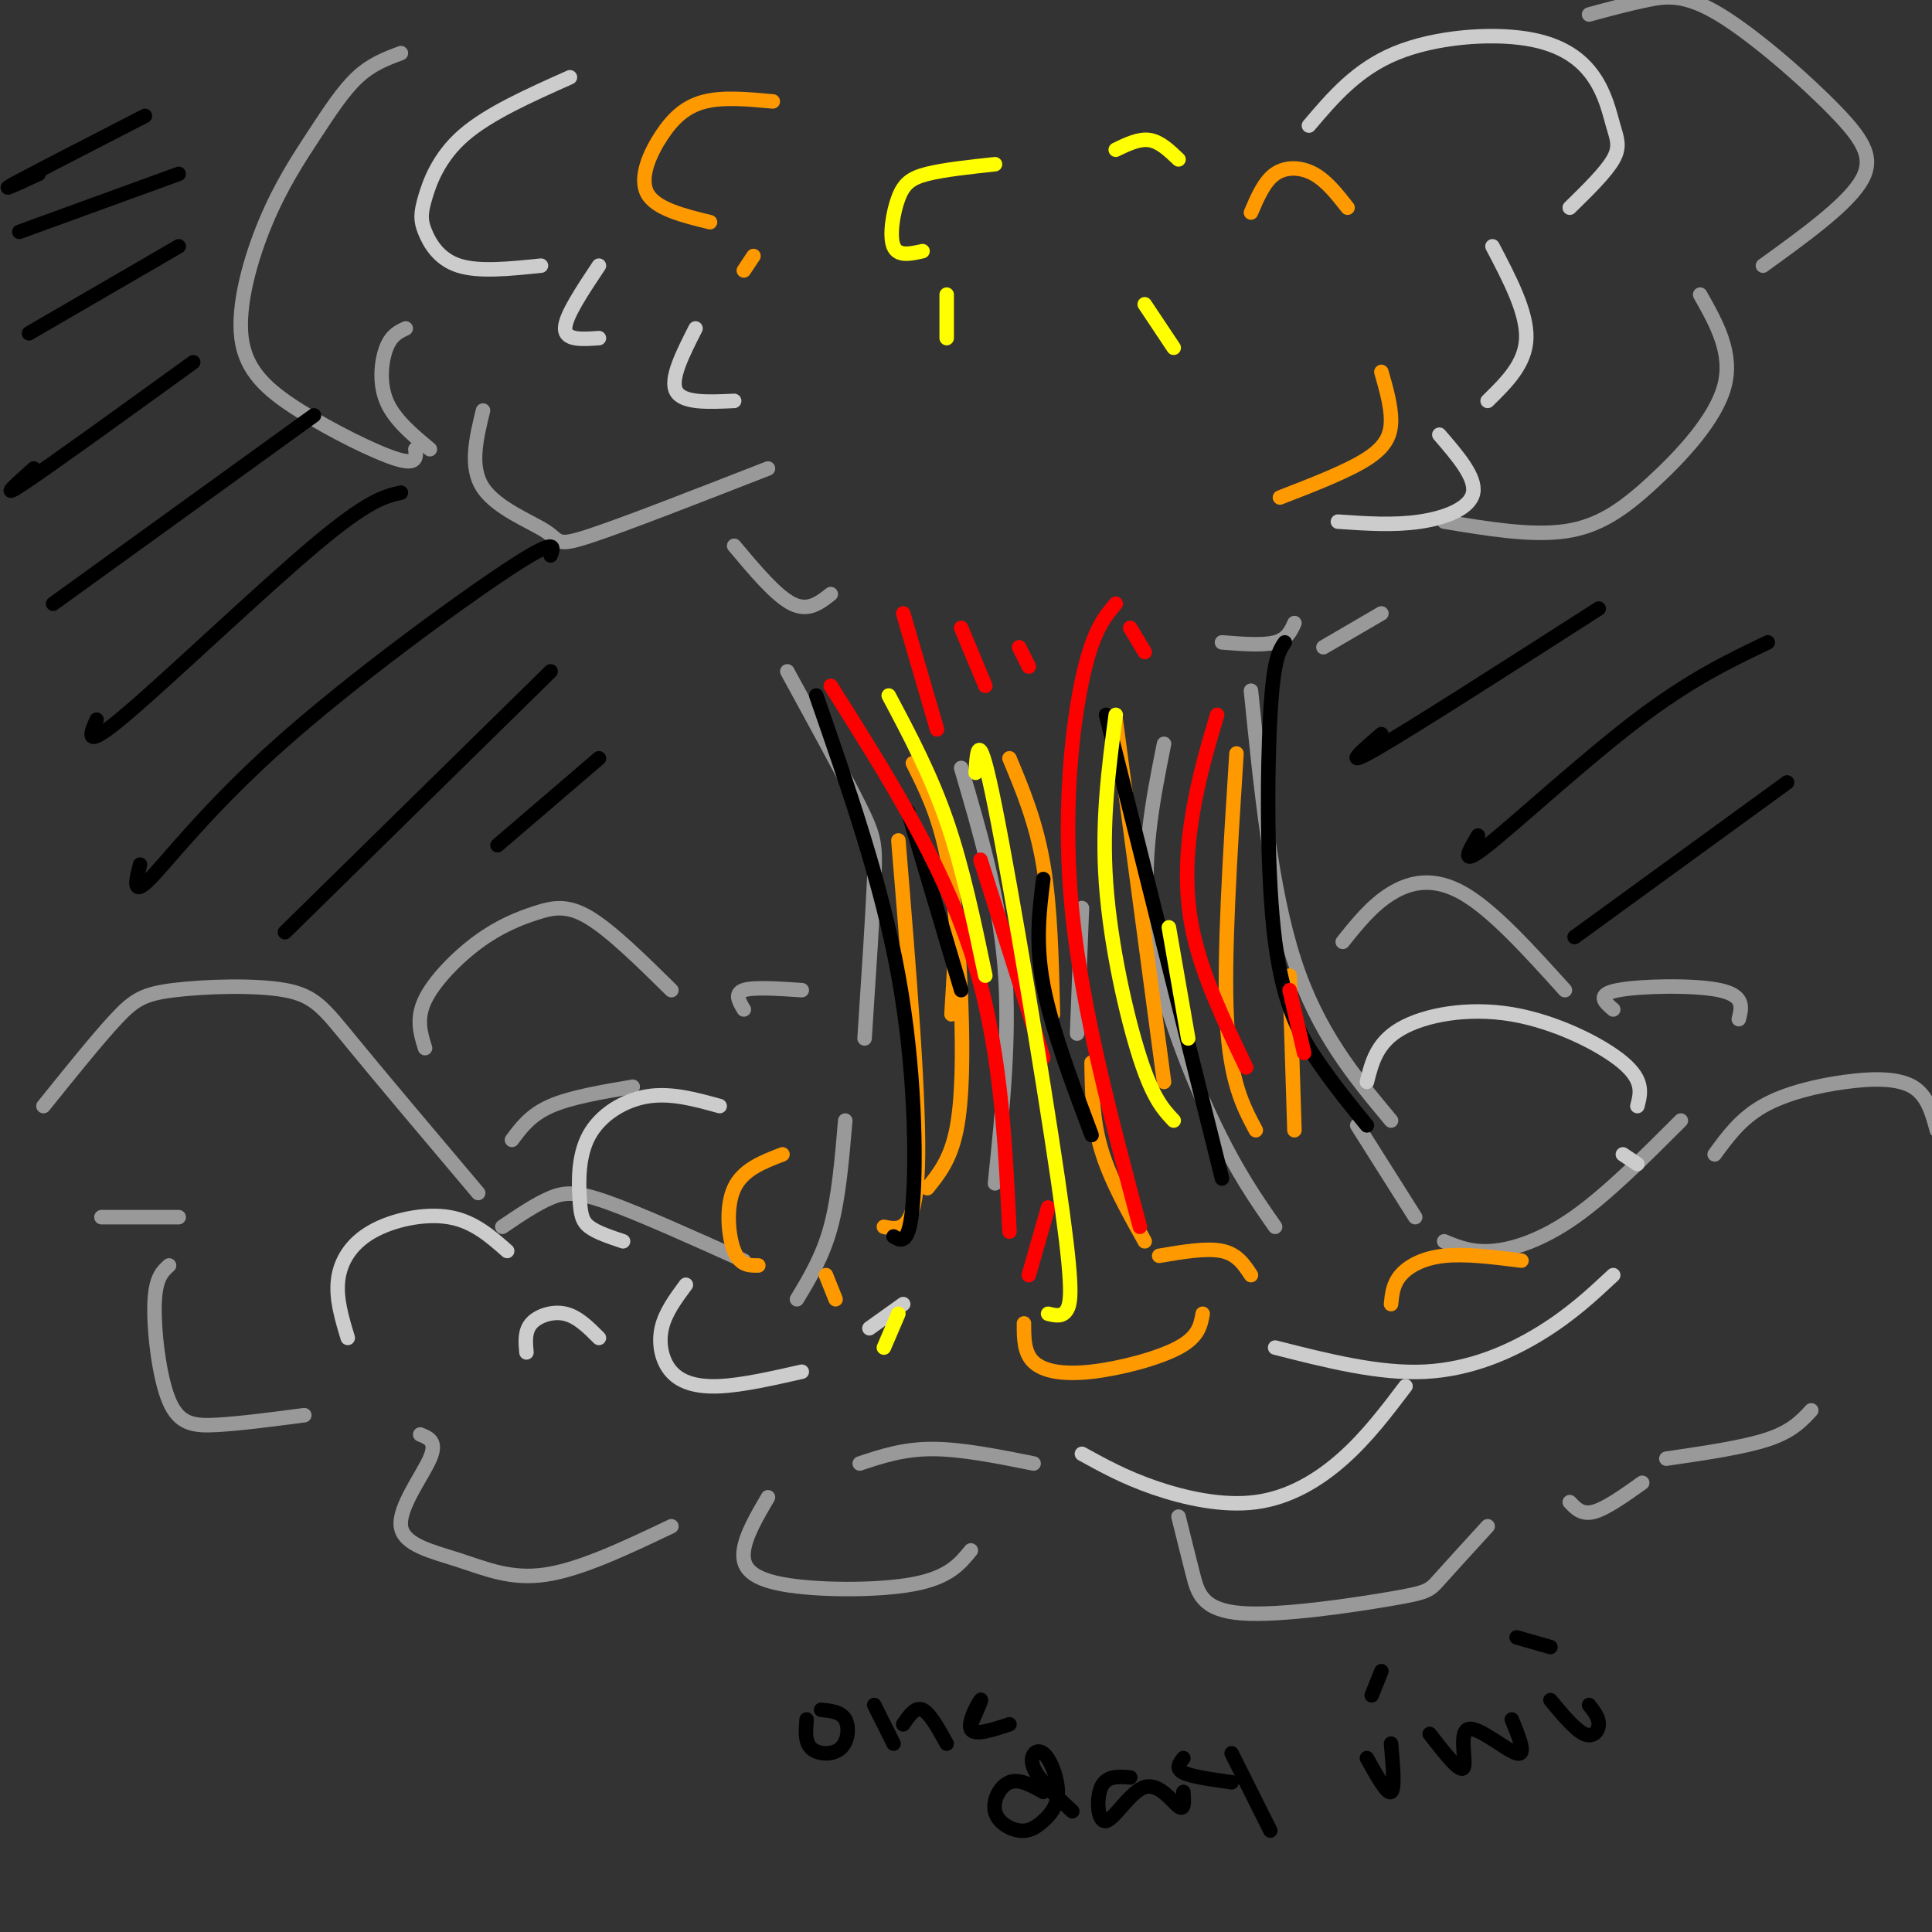 <svg viewBox='0 0 400 400' version='1.1' xmlns='http://www.w3.org/2000/svg' xmlns:xlink='http://www.w3.org/1999/xlink'><rect x="0" y="0" width="400" height="400" fill="#333333" stroke="none"/><g fill='none' stroke='rgb(153,153,153)' stroke-width='3' stroke-linecap='round' stroke-linejoin='round'><path d='M83,11c-3.032,1.132 -6.065,2.264 -9,5c-2.935,2.736 -5.774,7.076 -9,12c-3.226,4.924 -6.840,10.433 -10,18c-3.160,7.567 -5.868,17.193 -5,24c0.868,6.807 5.311,10.794 12,15c6.689,4.206 15.626,8.630 20,10c4.374,1.370 4.187,-0.315 4,-2'/><path d='M84,68c-1.489,0.689 -2.978,1.378 -4,4c-1.022,2.622 -1.578,7.178 0,11c1.578,3.822 5.289,6.911 9,10'/><path d='M100,85c-1.423,5.857 -2.845,11.714 0,16c2.845,4.286 9.958,7.000 13,9c3.042,2.000 2.012,3.286 9,1c6.988,-2.286 21.994,-8.143 37,-14'/><path d='M152,113c4.333,5.167 8.667,10.333 12,12c3.333,1.667 5.667,-0.167 8,-2'/><path d='M329,3c4.029,-1.094 8.057,-2.188 12,-3c3.943,-0.812 7.799,-1.341 15,3c7.201,4.341 17.746,13.553 24,20c6.254,6.447 8.215,10.128 5,15c-3.215,4.872 -11.608,10.936 -20,17'/><path d='M352,61c3.423,6.077 6.845,12.155 5,19c-1.845,6.845 -8.958,14.458 -15,20c-6.042,5.542 -11.012,9.012 -18,10c-6.988,0.988 -15.994,-0.506 -25,-2'/><path d='M286,127c0.000,0.000 -12.000,7.000 -12,7'/><path d='M268,129c-0.750,1.667 -1.500,3.333 -4,4c-2.500,0.667 -6.750,0.333 -11,0'/><path d='M163,139c5.956,10.889 11.911,21.778 15,28c3.089,6.222 3.311,7.778 3,15c-0.311,7.222 -1.156,20.111 -2,33'/><path d='M175,232c-0.667,7.917 -1.333,15.833 -3,22c-1.667,6.167 -4.333,10.583 -7,15'/><path d='M259,143c2.083,20.583 4.167,41.167 9,56c4.833,14.833 12.417,23.917 20,33'/><path d='M199,159c3.917,13.333 7.833,26.667 9,41c1.167,14.333 -0.417,29.667 -2,45'/><path d='M224,188c0.000,0.000 -1.000,26.000 -1,26'/><path d='M241,154c-2.422,12.089 -4.844,24.178 -3,38c1.844,13.822 7.956,29.378 13,40c5.044,10.622 9.022,16.311 13,22'/><path d='M281,233c0.000,0.000 12.000,19.000 12,19'/><path d='M154,261c-10.711,-4.822 -21.422,-9.644 -28,-12c-6.578,-2.356 -9.022,-2.244 -12,-1c-2.978,1.244 -6.489,3.622 -10,6'/><path d='M99,247c-10.029,-11.876 -20.057,-23.751 -26,-31c-5.943,-7.249 -7.799,-9.871 -14,-11c-6.201,-1.129 -16.746,-0.766 -23,0c-6.254,0.766 -8.215,1.933 -12,6c-3.785,4.067 -9.392,11.033 -15,18'/><path d='M21,252c0.000,0.000 16.000,0.000 16,0'/><path d='M35,262c-1.417,1.280 -2.833,2.560 -3,8c-0.167,5.440 0.917,15.042 3,20c2.083,4.958 5.167,5.274 10,5c4.833,-0.274 11.417,-1.137 18,-2'/><path d='M87,297c1.786,0.700 3.573,1.400 2,5c-1.573,3.600 -6.504,10.099 -6,14c0.504,3.901 6.443,5.204 12,7c5.557,1.796 10.730,4.085 18,3c7.270,-1.085 16.635,-5.542 26,-10'/><path d='M178,303c4.500,-1.500 9.000,-3.000 15,-3c6.000,0.000 13.500,1.500 21,3'/><path d='M299,257c2.822,1.178 5.644,2.356 10,2c4.356,-0.356 10.244,-2.244 17,-7c6.756,-4.756 14.378,-12.378 22,-20'/><path d='M355,239c2.690,-3.685 5.381,-7.369 10,-10c4.619,-2.631 11.167,-4.208 17,-5c5.833,-0.792 10.952,-0.798 14,1c3.048,1.798 4.024,5.399 5,9'/><path d='M159,310c-2.286,3.899 -4.571,7.798 -5,11c-0.429,3.202 1.000,5.708 8,7c7.000,1.292 19.571,1.369 27,0c7.429,-1.369 9.714,-4.185 12,-7'/><path d='M244,314c1.011,4.089 2.022,8.179 3,12c0.978,3.821 1.922,7.375 10,8c8.078,0.625 23.290,-1.678 31,-3c7.710,-1.322 7.917,-1.663 10,-4c2.083,-2.337 6.041,-6.668 10,-11'/><path d='M325,311c1.250,1.333 2.500,2.667 5,2c2.500,-0.667 6.250,-3.333 10,-6'/><path d='M345,302c8.000,-1.167 16.000,-2.333 21,-4c5.000,-1.667 7.000,-3.833 9,-6'/><path d='M106,236c1.917,-2.583 3.833,-5.167 8,-7c4.167,-1.833 10.583,-2.917 17,-4'/><path d='M88,217c-0.943,-3.033 -1.885,-6.067 0,-10c1.885,-3.933 6.598,-8.766 11,-12c4.402,-3.234 8.493,-4.871 12,-6c3.507,-1.129 6.431,-1.751 11,1c4.569,2.751 10.785,8.876 17,15'/><path d='M154,209c-1.000,-1.667 -2.000,-3.333 0,-4c2.000,-0.667 7.000,-0.333 12,0'/><path d='M278,195c3.022,-3.778 6.044,-7.556 10,-10c3.956,-2.444 8.844,-3.556 15,0c6.156,3.556 13.578,11.778 21,20'/><path d='M334,209c-1.822,-1.556 -3.644,-3.111 1,-4c4.644,-0.889 15.756,-1.111 21,0c5.244,1.111 4.622,3.556 4,6'/></g>
<g fill='none' stroke='rgb(204,204,204)' stroke-width='3' stroke-linecap='round' stroke-linejoin='round'><path d='M118,16c-8.421,3.756 -16.842,7.512 -22,12c-5.158,4.488 -7.053,9.708 -8,13c-0.947,3.292 -0.947,4.656 0,7c0.947,2.344 2.842,5.670 7,7c4.158,1.330 10.579,0.665 17,0'/><path d='M124,55c-3.500,5.250 -7.000,10.500 -7,13c0.000,2.500 3.500,2.250 7,2'/><path d='M144,68c-2.667,5.250 -5.333,10.500 -4,13c1.333,2.500 6.667,2.250 12,2'/><path d='M271,26c4.946,-5.828 9.892,-11.656 18,-15c8.108,-3.344 19.377,-4.206 27,-3c7.623,1.206 11.600,4.478 14,8c2.400,3.522 3.223,7.294 4,10c0.777,2.706 1.508,4.344 0,7c-1.508,2.656 -5.254,6.328 -9,10'/><path d='M309,51c3.583,6.833 7.167,13.667 7,19c-0.167,5.333 -4.083,9.167 -8,13'/><path d='M298,90c3.800,4.400 7.600,8.800 7,12c-0.600,3.200 -5.600,5.200 -11,6c-5.400,0.800 -11.200,0.400 -17,0'/><path d='M72,277c-1.232,-4.071 -2.464,-8.143 -2,-12c0.464,-3.857 2.625,-7.500 7,-10c4.375,-2.500 10.964,-3.857 16,-3c5.036,0.857 8.518,3.929 12,7'/><path d='M109,280c-0.200,-2.200 -0.400,-4.400 1,-6c1.400,-1.600 4.400,-2.600 7,-2c2.600,0.600 4.800,2.800 7,5'/><path d='M129,257c-2.743,-0.915 -5.486,-1.831 -7,-3c-1.514,-1.169 -1.797,-2.592 -2,-6c-0.203,-3.408 -0.324,-8.802 2,-13c2.324,-4.198 7.093,-7.199 12,-8c4.907,-0.801 9.954,0.600 15,2'/><path d='M142,266c-2.143,2.893 -4.286,5.786 -5,9c-0.714,3.214 0.000,6.750 2,9c2.000,2.250 5.286,3.214 10,3c4.714,-0.214 10.857,-1.607 17,-3'/><path d='M180,275c0.000,0.000 7.000,-5.000 7,-5'/><path d='M283,224c1.024,-4.065 2.048,-8.131 7,-11c4.952,-2.869 13.833,-4.542 23,-3c9.167,1.542 18.619,6.298 23,10c4.381,3.702 3.690,6.351 3,9'/><path d='M336,239c0.000,0.000 3.000,2.000 3,2'/><path d='M334,264c-4.356,4.067 -8.711,8.133 -15,12c-6.289,3.867 -14.511,7.533 -24,8c-9.489,0.467 -20.244,-2.267 -31,-5'/><path d='M291,287c-3.994,5.274 -7.988,10.548 -13,15c-5.012,4.452 -11.042,8.083 -18,9c-6.958,0.917 -14.845,-0.881 -21,-3c-6.155,-2.119 -10.577,-4.560 -15,-7'/></g>
<g fill='none' stroke='rgb(255,153,0)' stroke-width='3' stroke-linecap='round' stroke-linejoin='round'><path d='M160,21c-5.065,-0.470 -10.131,-0.940 -14,0c-3.869,0.940 -6.542,3.292 -9,7c-2.458,3.708 -4.702,8.774 -3,12c1.702,3.226 7.351,4.613 13,6'/><path d='M156,53c0.000,0.000 -2.000,3.000 -2,3'/><path d='M259,44c1.378,-3.222 2.756,-6.444 5,-8c2.244,-1.556 5.356,-1.444 8,0c2.644,1.444 4.822,4.222 7,7'/><path d='M286,77c1.000,3.511 2.000,7.022 2,10c0.000,2.978 -1.000,5.422 -5,8c-4.000,2.578 -11.000,5.289 -18,8'/><path d='M162,239c-4.111,1.578 -8.222,3.156 -10,7c-1.778,3.844 -1.222,9.956 0,13c1.222,3.044 3.111,3.022 5,3'/><path d='M171,264c0.000,0.000 2.000,5.000 2,5'/><path d='M212,274c-0.006,3.048 -0.012,6.095 2,8c2.012,1.905 6.042,2.667 12,2c5.958,-0.667 13.845,-2.762 18,-5c4.155,-2.238 4.577,-4.619 5,-7'/><path d='M240,260c4.917,-0.833 9.833,-1.667 13,-1c3.167,0.667 4.583,2.833 6,5'/><path d='M288,270c0.200,-2.067 0.400,-4.133 2,-6c1.600,-1.867 4.600,-3.533 9,-4c4.400,-0.467 10.200,0.267 16,1'/><path d='M189,158c2.625,5.226 5.250,10.452 7,19c1.750,8.548 2.625,20.417 3,31c0.375,10.583 0.250,19.881 -1,26c-1.250,6.119 -3.625,9.060 -6,12'/><path d='M198,193c0.000,0.000 -1.000,17.000 -1,17'/><path d='M186,174c2.250,27.333 4.500,54.667 4,68c-0.500,13.333 -3.750,12.667 -7,12'/><path d='M209,157c2.750,6.583 5.500,13.167 7,22c1.500,8.833 1.750,19.917 2,31'/><path d='M226,220c0.083,5.917 0.167,11.833 2,18c1.833,6.167 5.417,12.583 9,19'/><path d='M231,149c0.000,0.000 10.000,75.000 10,75'/><path d='M256,156c-1.333,21.000 -2.667,42.000 -2,55c0.667,13.000 3.333,18.000 6,23'/><path d='M267,202c0.000,0.000 1.000,32.000 1,32'/></g>
<g fill='none' stroke='rgb(0,0,0)' stroke-width='3' stroke-linecap='round' stroke-linejoin='round'><path d='M8,36c-4.333,2.000 -8.667,4.000 -5,2c3.667,-2.000 15.333,-8.000 27,-14'/><path d='M4,48c0.000,0.000 33.000,-12.000 33,-12'/><path d='M6,69c0.000,0.000 31.000,-18.000 31,-18'/><path d='M7,97c-3.750,3.333 -7.500,6.667 -2,3c5.500,-3.667 20.250,-14.333 35,-25'/><path d='M11,125c0.000,0.000 54.000,-39.000 54,-39'/><path d='M20,149c-1.400,3.222 -2.800,6.444 6,-1c8.800,-7.444 27.800,-25.556 39,-35c11.200,-9.444 14.600,-10.222 18,-11'/><path d='M29,179c-0.863,3.381 -1.726,6.762 2,3c3.726,-3.762 12.042,-14.667 27,-28c14.958,-13.333 36.560,-29.095 47,-36c10.440,-6.905 9.720,-4.952 9,-3'/><path d='M59,193c0.000,0.000 55.000,-54.000 55,-54'/><path d='M103,175c0.000,0.000 21.000,-18.000 21,-18'/><path d='M286,152c-4.250,3.667 -8.500,7.333 -1,3c7.500,-4.333 26.750,-16.667 46,-29'/><path d='M306,173c-2.000,3.378 -4.000,6.756 2,2c6.000,-4.756 20.000,-17.644 31,-26c11.000,-8.356 19.000,-12.178 27,-16'/><path d='M326,194c0.000,0.000 44.000,-32.000 44,-32'/><path d='M167,356c-0.196,2.369 -0.393,4.738 1,6c1.393,1.262 4.375,1.417 6,0c1.625,-1.417 1.893,-4.405 1,-6c-0.893,-1.595 -2.946,-1.798 -5,-2'/><path d='M185,361c0.000,0.000 -4.000,-8.000 -4,-8'/><path d='M187,357c1.250,-1.833 2.500,-3.667 4,-3c1.500,0.667 3.250,3.833 5,7'/><path d='M209,357c-3.644,1.200 -7.289,2.400 -8,1c-0.711,-1.400 1.511,-5.400 2,-6c0.489,-0.600 -0.756,2.200 -2,5'/><path d='M216,371c-2.500,-1.395 -5.000,-2.791 -7,-2c-2.000,0.791 -3.500,3.768 -3,6c0.500,2.232 3.000,3.720 5,4c2.000,0.280 3.500,-0.649 5,-2c1.500,-1.351 3.000,-3.125 3,-6c0.000,-2.875 -1.500,-6.851 -3,-8c-1.500,-1.149 -3.000,0.529 -2,3c1.000,2.471 4.500,5.736 8,9'/><path d='M234,368c-2.461,-0.196 -4.922,-0.392 -6,2c-1.078,2.392 -0.774,7.373 1,7c1.774,-0.373 5.016,-6.100 8,-7c2.984,-0.900 5.710,3.029 7,4c1.290,0.971 1.145,-1.014 1,-3'/><path d='M245,364c-0.833,1.083 -1.667,2.167 0,3c1.667,0.833 5.833,1.417 10,2'/><path d='M255,363c0.000,0.000 8.000,16.000 8,16'/><path d='M283,364c2.083,3.750 4.167,7.500 5,7c0.833,-0.500 0.417,-5.250 0,-10'/><path d='M296,359c3.149,4.054 6.298,8.107 7,7c0.702,-1.107 -1.042,-7.375 1,-8c2.042,-0.625 7.869,4.393 10,5c2.131,0.607 0.565,-3.196 -1,-7'/><path d='M321,352c2.578,3.089 5.156,6.178 7,7c1.844,0.822 2.956,-0.622 3,-2c0.044,-1.378 -0.978,-2.689 -2,-4'/><path d='M169,144c6.756,19.422 13.511,38.844 17,58c3.489,19.156 3.711,38.044 3,47c-0.711,8.956 -2.356,7.978 -4,7'/><path d='M188,168c0.000,0.000 11.000,37.000 11,37'/><path d='M216,182c-0.833,6.583 -1.667,13.167 0,22c1.667,8.833 5.833,19.917 10,31'/><path d='M229,148c0.000,0.000 24.000,96.000 24,96'/><path d='M266,133c-1.173,1.690 -2.345,3.381 -3,15c-0.655,11.619 -0.792,33.167 1,47c1.792,13.833 5.512,19.952 9,25c3.488,5.048 6.744,9.024 10,13'/></g>
<g fill='none' stroke='rgb(255,0,0)' stroke-width='3' stroke-linecap='round' stroke-linejoin='round'><path d='M172,142c11.417,18.083 22.833,36.167 29,55c6.167,18.833 7.083,38.417 8,58'/><path d='M203,178c0.000,0.000 13.000,41.000 13,41'/><path d='M231,125c-2.422,2.867 -4.844,5.733 -7,16c-2.156,10.267 -4.044,27.933 -2,48c2.044,20.067 8.022,42.533 14,65'/><path d='M252,148c-1.867,6.289 -3.733,12.578 -5,20c-1.267,7.422 -1.933,15.978 0,25c1.933,9.022 6.467,18.511 11,28'/><path d='M267,205c0.000,0.000 3.000,13.000 3,13'/><path d='M187,127c0.000,0.000 7.000,24.000 7,24'/><path d='M199,130c0.000,0.000 5.000,12.000 5,12'/><path d='M211,134c0.000,0.000 2.000,4.000 2,4'/><path d='M234,130c0.000,0.000 3.000,5.000 3,5'/><path d='M217,250c0.000,0.000 -4.000,14.000 -4,14'/></g>
<g fill='none' stroke='rgb(255,255,0)' stroke-width='3' stroke-linecap='round' stroke-linejoin='round'><path d='M184,144c4.333,8.167 8.667,16.333 12,26c3.333,9.667 5.667,20.833 8,32'/><path d='M202,160c0.304,-4.952 0.607,-9.905 4,7c3.393,16.905 9.875,55.667 13,77c3.125,21.333 2.893,25.238 2,27c-0.893,1.762 -2.446,1.381 -4,1'/><path d='M231,148c-1.467,11.067 -2.933,22.133 -2,35c0.933,12.867 4.267,27.533 7,36c2.733,8.467 4.867,10.733 7,13'/><path d='M242,192c0.000,0.000 4.000,23.000 4,23'/><path d='M206,34c-5.304,0.571 -10.607,1.143 -14,2c-3.393,0.857 -4.875,2.000 -6,5c-1.125,3.000 -1.893,7.857 -1,10c0.893,2.143 3.446,1.571 6,1'/><path d='M196,61c0.000,0.000 0.000,9.000 0,9'/><path d='M231,31c2.417,-1.167 4.833,-2.333 7,-2c2.167,0.333 4.083,2.167 6,4'/><path d='M237,63c0.000,0.000 6.000,9.000 6,9'/><path d='M186,272c0.000,0.000 -3.000,7.000 -3,7'/></g>
<g fill='none' stroke='rgb(0,0,0)' stroke-width='3' stroke-linecap='round' stroke-linejoin='round'><path d='M284,351c0.000,0.000 2.000,-5.000 2,-5'/><path d='M314,339c0.000,0.000 7.000,2.000 7,2'/></g>
</svg>